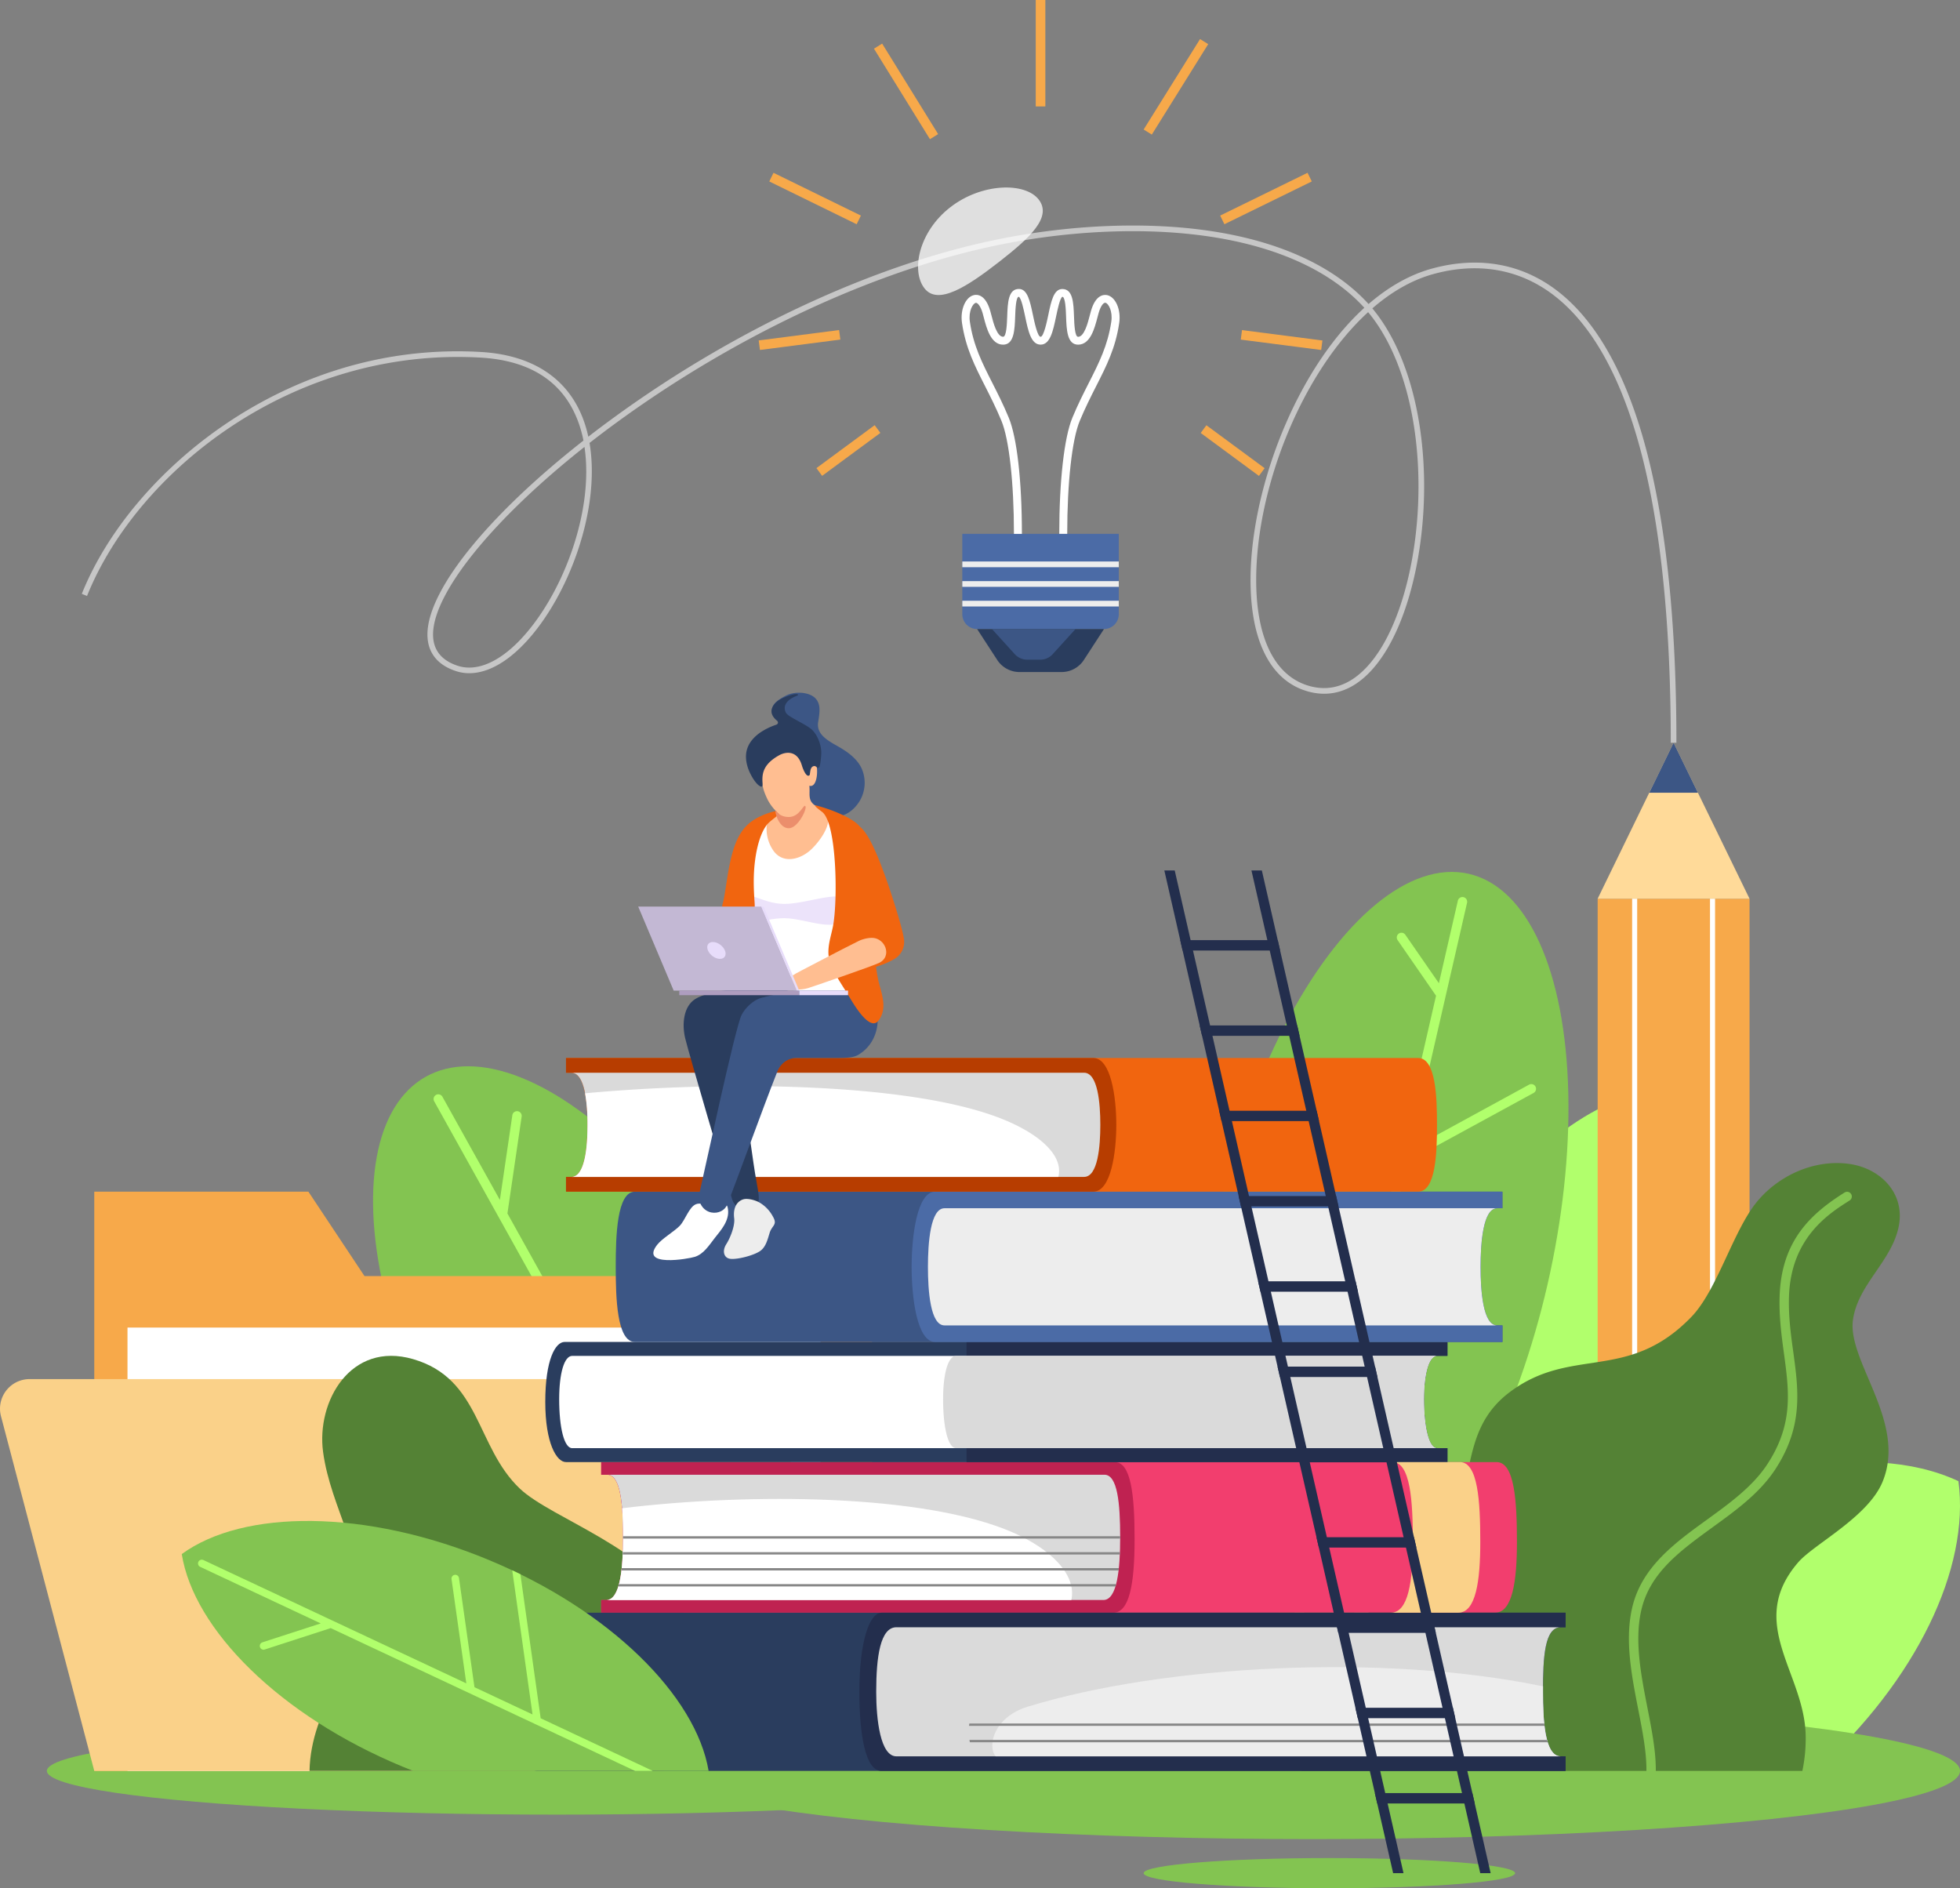 <svg xmlns="http://www.w3.org/2000/svg" xmlns:xlink="http://www.w3.org/1999/xlink" viewBox="0 0 1357.63 1307.85"><rect x="0" y="0" width="1357.63" height="1307.85" fill="#808080" stroke="none"/><defs><filter id="luminosity-noclip" x="611.87" y="-8845.28" width="217.76" height="32766" filterUnits="userSpaceOnUse" color-interpolation-filters="sRGB"><feFlood flood-color="#fff" result="bg"/><feBlend in="SourceGraphic" in2="bg"/></filter><mask id="mask" x="611.87" y="-8845.28" width="217.76" height="32766" maskUnits="userSpaceOnUse"><g style="filter:url(#luminosity-noclip)"/></mask><linearGradient id="Áåçûìÿííûé_ãðàäèåíò_3" x1="793.1" y1="361.94" x2="646.79" y2="108.52" gradientUnits="userSpaceOnUse"><stop offset="0" stop-color="#fff"/><stop offset="1" stop-color="#bfbfbf"/></linearGradient><filter id="luminosity-noclip-2" x="611.87" y="105.06" width="217.76" height="264.69" filterUnits="userSpaceOnUse" color-interpolation-filters="sRGB"><feFlood flood-color="#fff" result="bg"/><feBlend in="SourceGraphic" in2="bg"/></filter><mask id="mask-2" x="611.87" y="105.06" width="217.76" height="264.69" maskUnits="userSpaceOnUse"><g style="mask:url(#mask);filter:url(#luminosity-noclip-2)"><path d="M829.64,214a108.88,108.88,0,0,0-113.23-108.8c-56.33,2.19-102.2,48-104.45,104.34a108.42,108.42,0,0,0,16.56,62.31C645,298,654.41,328,654.41,359v.51a10.3,10.3,0,0,0,10.3,10.3H776.8a10.3,10.3,0,0,0,10.3-10.3V358.4c0-30.7,9.37-60.46,25.77-86.41A108.25,108.25,0,0,0,829.64,214Z" style="mix-blend-mode:multiply;fill:url(#Áåçûìÿííûé_ãðàäèåíò_3)"/></g></mask><linearGradient id="Áåçûìÿííûé_ãðàäèåíò_20" x1="793.1" y1="361.94" x2="646.79" y2="108.52" gradientUnits="userSpaceOnUse"><stop offset="0" stop-color="#f7a94a"/><stop offset="1" stop-color="#fff"/></linearGradient></defs><g id="Calque_2" data-name="Calque 2"><g id="Ñëîé_1" data-name="Ñëîé 1"><ellipse cx="385.83" cy="1226.57" rx="353.36" ry="30.27" style="fill:#83c451"/><ellipse cx="412.14" cy="956.14" rx="113.99" ry="240.82" transform="translate(-413.07 321.25) rotate(-29.11)" style="fill:#83c451"/><path d="M532.14,1165,351.48,840.48l9.85-67.09a3.26,3.26,0,1,0-6.45-.95l-8.62,58.67-39.81-71.49a3.26,3.26,0,1,0-5.7,3.17l225.69,405.34a3.26,3.26,0,0,0,5.7-3.18Z" style="fill:#b1ff6c"/><ellipse cx="1062.49" cy="976" rx="240.82" ry="105.66" transform="translate(-290.69 1476.36) rotate(-62.86)" style="fill:#b1ff6c"/><ellipse cx="958.12" cy="863.52" rx="265.02" ry="116.76" transform="translate(-97.76 1604.32) rotate(-77.08)" style="fill:#83c451"/><path d="M1063.57,752.56a3.27,3.27,0,0,0-4.43-1.3L977,796.11l39.18-170.81a3.26,3.26,0,0,0-6.36-1.46L996.67,681,973.48,647.5a3.26,3.26,0,1,0-5.36,3.71l26.58,38.45L891.29,1140.47a3.25,3.25,0,0,0,2.45,3.9,3,3,0,0,0,.73.09,3.25,3.25,0,0,0,3.17-2.54L975,804.6,1062.27,757A3.27,3.27,0,0,0,1063.57,752.56Z" style="fill:#b1ff6c"/><polygon points="252.46 883.82 213.62 825.38 65.3 825.38 65.3 883.82 65.3 1226.57 604.05 1226.57 604.05 883.82 252.46 883.82" style="fill:#f7a94a"/><rect x="88.31" y="919.5" width="480.06" height="307.07" style="fill:#fff"/><path d="M507,955.19H20.5A20.5,20.5,0,0,0,.68,980.89L65.3,1226.57H604.05L539.21,980A33.28,33.28,0,0,0,507,955.19Z" style="fill:#fad189"/><rect x="1106.64" y="622.48" width="105.22" height="604.09" style="fill:#f7a94a"/><polygon points="1159.24 514.43 1106.63 622.48 1211.85 622.48 1159.24 514.43" style="fill:#ffda99"/><polygon points="1176.11 549.07 1159.24 514.43 1142.38 549.07 1176.11 549.07" style="fill:#3c5685"/><rect x="1130.52" y="622.48" width="3.5" height="604.09" style="fill:#fff"/><rect x="1184.47" y="622.48" width="3.5" height="604.09" style="fill:#fff"/><path d="M214.4,1226.57c.84-44.09,33.5-76,35.95-105.29,3.67-43.82-21.24-76.12-26.57-115.68-4.69-34.83,19-76.77,62.33-64.25,46.89,13.55,43.49,60.85,74,89.72,22.16,21,89.57,41,113.9,87.09,16.75,31.71,14.3,73.29,27.77,108.41Z" style="fill:#548235"/><path d="M1258.09,1226.57c69.36-62.84,106.54-140.35,98.45-200.69-63.39-29.61-166.26-9-256.64,57.4-56.71,41.65-97.7,93.39-118.08,143.29Z" style="fill:#b1ff6c"/><ellipse cx="908.85" cy="1226.57" rx="448.79" ry="47.23" style="fill:#83c451"/><path d="M1315.2,849.35c4.52-22.84-12.59-40.14-34.23-43.19-23.88-3.36-48.69,7.71-63.88,26.08-16.56,20-27.56,61.29-45.52,79.87-44.15,45.68-83,19.82-125.89,52.16-36.87,27.78-21.49,68.63-47.56,108.09-20.63,31.23-79.59,51.93-94.2,101.14-5.86,19.74-5.93,37.45-2.21,53.07h346.72a108.28,108.28,0,0,0,2.31-24.15c-.53-43.69-41.7-78-5.17-120.33,10.87-12.59,48.22-31.22,58.37-55.64,17.17-41.3-24.47-83.57-20.46-112.25C1286.93,889.47,1310.41,873.62,1315.2,849.35Z" style="fill:#548235"/><path d="M1036.61,1012.67H416.43v8.76h4.22c9.11,0,10.92,19.79,10.92,43.4,0,22.33-2.15,43.39-11.63,43.39h-3.51V1117h619.08c12.12,0,15.23-21.83,15.23-48.94C1050.74,1039.57,1049.09,1012.67,1036.61,1012.67Z" style="fill:#f23e6e"/><path d="M772.13,1012.67H416.43v8.76h4.22c9.11,0,10.92,19.79,10.92,43.4,0,22.33-2.15,43.39-11.63,43.39h-3.51V1117H771c11.2,0,14.89-19.43,14.89-50.84C785.92,1035.19,783.36,1012.67,772.13,1012.67Z" style="fill:#bf2251"/><path d="M765,1021.43H420.65c9.11,0,10.92,19.79,10.92,43.4,0,22.05-2.1,42.86-11.29,43.37l344,0c9.49,0,11.63-21.06,11.63-43.39C775.9,1041.22,774.1,1021.43,765,1021.43Z" style="fill:#dadada"/><path d="M995.36,1003c-5.57,0-9-14.16-9-33.91,0-18,3.57-30,9-30h7.24v-9.64H391.13c-6.44,0-13.43,12.2-13.43,41.61,0,28.43,7.78,41.61,14.33,41.61H1002.6V1003Z" style="fill:#2a3d5e"/><path d="M995.36,1003c-5.57,0-9-14.16-9-33.91,0-18,3.57-30,9-30h7.24v-9.64H669.49v83.22H1002.6V1003Z" style="fill:#232e4d"/><path d="M986.32,969.12c0-18,3.57-30,9-30h-599c-5.47,0-9,12-9,30,0,19.75,3.47,33.91,9,33.91h599C989.79,1003,986.32,988.87,986.32,969.12Z" style="fill:#fff"/><path d="M986.32,969.12c0-18,3.57-30,9-30H662.25c-5.48,0-9,12-9,30,0,19.75,3.47,33.91,9,33.91H995.36C989.79,1003,986.32,988.87,986.32,969.12Z" style="fill:#dadada"/><path d="M1081.09,1216.48c-11.17,0-12.32-25.39-12.32-44.7,0-24.52,1.2-44.71,12.32-44.71h3.35V1117H372.39c-8.3,0-15.32,19.88-15.32,54.8,0,29.48,4.14,54.79,15.32,54.79h712.05v-10.09Z" style="fill:#2a3d5e"/><path d="M1081.09,1216.48c-11.17,0-12.32-25.39-12.32-44.7,0-24.52,1.2-44.71,12.32-44.71h3.35V1117H610.56c-8.3,0-15.31,19.88-15.31,54.8,0,29.48,4.13,54.79,15.31,54.79h473.88v-10.09Z" style="fill:#232e4d"/><path d="M1068.77,1171.78c0-24.52,1.2-44.71,12.32-44.71H620.92c-11.11,0-14,20.19-14,44.71,0,19.31,2.88,44.7,14,44.7h460.17C1069.92,1216.48,1068.77,1191.09,1068.77,1171.78Z" style="fill:#dadada"/><path d="M1081.1,1216.48H689.64c-6.1-7.77-.7-27.35,22.16-34.37,95-29.18,247.76-36.94,357-14.1,0,1.23,0,2.5,0,3.77C1068.77,1191.09,1069.92,1216.48,1081.1,1216.48Z" style="fill:#ededed"/><path d="M1072.06,1206.73H671.79c-.11-.53-.21-1.07-.29-1.62h400.09C1071.73,1205.67,1071.9,1206.2,1072.06,1206.73Z" style="fill:#878787"/><path d="M1069.84,1195.35H671.21q.07-.81.21-1.62h398.24C1069.71,1194.27,1069.76,1194.82,1069.84,1195.35Z" style="fill:#878787"/><path d="M742.09,1108.22l-321.82,0c9.2-.51,11.3-21.32,11.3-43.38,0-7.24-.17-14.14-.67-20.2,88.9-10.77,209.67-9.88,270.67,16.78C727.4,1072.69,745.93,1090.46,742.09,1108.22Z" style="fill:#fff"/><path d="M773.11,1097.17c-.15.56-.3,1.1-.46,1.63H428.31c.16-.53.32-1.07.46-1.63Z" style="fill:#878787"/><path d="M775,1086.12c-.05.55-.12,1.09-.18,1.62H430.47c.06-.53.13-1.07.18-1.62Z" style="fill:#878787"/><path d="M775.72,1075.06c0,.56,0,1.09-.06,1.63H431.33c0-.54,0-1.08.07-1.63Z" style="fill:#878787"/><rect x="431.57" y="1064.01" width="344.33" height="1.63" style="fill:#878787"/><path d="M439.8,825.38h600.87v11.48H1037c-9.73,0-11.47,23.86-11.47,40.56S1027.19,918,1037,918h3.71v11.48H439.8c-12.54,0-13.3-30.62-13.3-52S427.26,825.38,439.8,825.38Z" style="fill:#3c5685"/><path d="M647.76,825.38h392.91v11.48H1037c-9.73,0-11.47,23.86-11.47,40.56S1027.19,918,1037,918h3.71v11.48H647.76c-12.54,0-16.3-30.62-16.3-52S635.22,825.38,647.76,825.38Z" style="fill:#4b6ba6"/><path d="M654.21,836.86H1037c-9.73,0-11.47,23.86-11.47,40.56S1027.19,918,1037,918H654.21c-9.76,0-11.46-23.86-11.46-40.55S644.48,836.86,654.21,836.86Z" style="fill:#ededed"/><path d="M982.29,732.79H392.05V743h3.64c9.56,0,11.27,21.23,11.27,36.08s-1.67,36.07-11.27,36.07h-3.64v10.22H982.29c12.32,0,13.07-27.24,13.07-46.29S994.61,732.79,982.29,732.79Z" style="fill:#f1650f"/><path d="M286.23,1226.57H490.84c-8.75-51.94-68.22-111.32-152.72-146.3-85-35.18-169.53-35-212.21-3.9,8.21,52.16,67.89,112,152.89,147.22Q282.51,1225.13,286.23,1226.57Z" style="fill:#83c451"/><ellipse cx="920.81" cy="1297.39" rx="128.66" ry="10.46" style="fill:#83c451"/><path d="M757.23,732.79H392.05V743h3.64c9.56,0,11.27,21.23,11.27,36.08s-1.67,36.07-11.27,36.07h-3.64v10.22H757.23c12.32,0,16-27.24,16-46.29S769.55,732.79,757.23,732.79Z" style="fill:#b73d00"/><path d="M750.89,743H395.69c9.56,0,11.27,21.23,11.27,36.08s-1.67,36.07-11.27,36.07h355.2c9.6,0,11.27-21.22,11.27-36.07S760.45,743,750.89,743Z" style="fill:#dadada"/><path d="M1011.22,1012.67H964.5c12.49,0,14.14,26.9,14.14,55.37,0,27.11-3.11,48.94-15.23,48.94h46.71c12.12,0,15.23-21.83,15.23-48.94C1025.35,1039.57,1023.71,1012.67,1011.22,1012.67Z" style="fill:#fad189"/><path d="M1161.2,514.44h-3.91c0-89.54-8.31-162.16-24.7-215.85-13.53-44.33-32.62-76.08-56.74-94.38-29.95-22.71-61.89-20.29-83.42-14.27-14.82,4.15-28.89,12.42-41.85,23.65,21.51,25.79,34.49,67.52,35.77,115.48,1.24,45.86-8.58,92-25.61,120.53-14.7,24.57-33.3,34.8-53.78,29.57-25.79-6.58-40.26-33.32-40.74-75.27-.47-40.4,12.3-89.29,34.14-130.78,13-24.65,28.17-44.92,44.67-59.94l-.4-.45c-23.8-25.91-62.47-43.06-111.85-49.59-42-5.58-91.53-3.38-139.33,6.17C608,186.39,510.63,231.55,426.35,293.2q-9.25,6.76-18,13.6c7.89,46.28-14.76,106.73-44.6,138.42-16.4,17.43-33.45,24.38-48,19.57-13.65-4.51-20.43-14-19.61-27.51,1.89-31,43.56-81.61,108-132.13a83.74,83.74,0,0,0-4.33-14.85c-10.5-26.34-33-40.68-67-42.62C201.8,240.23,94.64,327.17,60.29,412.77l-3.63-1.45C74.36,367.2,111,324.1,157.18,293.07c37.12-24.94,97.74-53.74,175.78-49.29,35.12,2,59.47,17.59,70.43,45.07a87.11,87.11,0,0,1,4.12,13.63q8-6.23,16.53-12.44c84.72-62,182.64-107.38,268.64-124.56,48.21-9.64,98.15-11.85,140.61-6.22,50.3,6.66,89.79,24.23,114.22,50.82l.45.5c13.77-11.91,28.41-20.21,43.42-24.41,22.38-6.26,55.61-8.76,86.83,14.92,24.8,18.81,44.35,51.23,58.12,96.35C1152.83,351.51,1161.2,424.52,1161.2,514.44ZM947.66,216.2C901,258.82,869.4,339.89,870.13,403.85c.46,40,13.89,65.42,37.79,71.53,23.55,6,39.89-11.79,49.46-27.79,16.67-27.88,26.28-73.26,25.06-118.41C981.18,282.13,968.56,241.31,947.66,216.2ZM404.85,309.55c-61.81,48.89-103,98.74-104.83,128-.71,11.68,5,19.61,16.94,23.55,13,4.3,28.63-2.28,43.93-18.53C389.63,412,411.59,354.29,404.85,309.55Z" style="fill:#c6c6c6"/><path d="M1134,1260.11a3.27,3.27,0,0,1-2.49-5.38c13.9-16.33,8.74-42.69,3.27-70.6-4.69-24-9.55-48.78-4-71.52,6.81-27.62,29.59-44.12,51.62-60.08,15.54-11.25,31.6-22.89,41.69-38.25,18.26-27.81,15.17-50.54,11.6-76.86-1.69-12.41-3.43-25.24-3-39.46,1.16-39.09,22.31-57.71,45-72a3.26,3.26,0,1,1,3.48,5.52c-14.24,9-40.74,25.67-42,66.68-.4,13.69,1.3,26.25,3,38.4,3.6,26.46,7,51.46-12.61,81.31-10.75,16.36-27.3,28.36-43.31,39.95-22,16-42.88,31.06-49.12,56.36-5.25,21.34-.54,45.42,4,68.71,5.78,29.5,11.23,57.35-4.7,76.08A3.24,3.24,0,0,1,1134,1260.11Z" style="fill:#83c451"/><path d="M452.16,1226.57H439.87l-210.8-98.91-45.73,14.83a2.8,2.8,0,0,1-.81.13,2.62,2.62,0,0,1-.8-5.1l40.43-13.11-83.58-39.22a2.61,2.61,0,0,1,2.22-4.72L323,1165.94l-10.24-72.22a2.61,2.61,0,1,1,5.17-.73l10.72,75.6,40.22,18.88-14.06-99.84c1.91.89,3.79,1.8,5.65,2.71l14.05,99.77Z" style="fill:#b1ff6c"/><rect x="550.5" y="207.42" width="6.66" height="56.16" transform="translate(391.19 814.93) rotate(-97.36)" style="fill:#f7a94a"/><g style="mask:url(#mask-2)"><path d="M829.64,214a108.88,108.88,0,0,0-113.23-108.8c-56.33,2.19-102.2,48-104.45,104.34a108.42,108.42,0,0,0,16.56,62.31C645,298,654.41,328,654.41,359v.51a10.3,10.3,0,0,0,10.3,10.3H776.8a10.3,10.3,0,0,0,10.3-10.3V358.4c0-30.7,9.37-60.46,25.77-86.41A108.25,108.25,0,0,0,829.64,214Z" style="fill:url(#Áåçûìÿííûé_ãðàäèåíò_20)"/></g><path d="M666.57,369.76H774.94a0,0,0,0,1,0,0v55.66a10.26,10.26,0,0,1-10.26,10.26H676.82a10.26,10.26,0,0,1-10.26-10.26V369.76A0,0,0,0,1,666.57,369.76Z" style="fill:#4b6ba6"/><path d="M735.34,465.47H706.17a18.41,18.41,0,0,1-15.42-8.37l-13.93-21.42h87.87L750.76,457.1A18.41,18.41,0,0,1,735.34,465.47Z" style="fill:#2a3d5e"/><rect x="666.57" y="416.1" width="108.38" height="3.96" style="fill:#ededed"/><rect x="666.57" y="402.5" width="108.38" height="3.96" style="fill:#ededed"/><rect x="666.57" y="388.9" width="108.38" height="3.96" style="fill:#ededed"/><path d="M719.46,138.18c9.39,12.07-5.71,26.33-27.56,43.31s-42.19,30.27-51.57,18.19-4-39.11,17.87-56.1S710.08,126.1,719.46,138.18Z" style="fill:#fff;opacity:0.75"/><path d="M721.19,456.89H710.9a11.73,11.73,0,0,1-8.38-4.23l-15.44-17H745l-15.44,17A11.77,11.77,0,0,1,721.19,456.89Z" style="fill:#3c5685"/><rect x="717.43" width="6.65" height="73.71" style="fill:#f7a94a"/><rect x="624.27" y="26.48" width="6.67" height="73.71" transform="translate(60.53 339.6) rotate(-31.74)" style="fill:#f7a94a"/><rect x="561.21" y="103.78" width="6.67" height="67.39" transform="translate(192.84 584.06) rotate(-63.91)" style="fill:#f7a94a"/><rect x="584.38" y="286.96" width="6.65" height="50.12" transform="translate(685.27 970.23) rotate(-126.4)" style="fill:#f7a94a"/><rect x="810.59" y="26.48" width="6.64" height="73.71" transform="matrix(-0.85, -0.53, 0.53, -0.85, 1472.79, 545.34)" style="fill:#f7a94a"/><rect x="873.63" y="103.78" width="6.67" height="67.39" transform="translate(1139.11 985.56) rotate(-116.09)" style="fill:#f7a94a"/><rect x="884.36" y="207.42" width="6.64" height="56.16" transform="translate(540.45 1085.72) rotate(-82.64)" style="fill:#f7a94a"/><rect x="850.48" y="286.96" width="6.64" height="50.12" transform="translate(96.03 814.14) rotate(-53.6)" style="fill:#f7a94a"/><path d="M739.23,369.76h-5.51c0-36.68,3.41-66.77,9.1-80.49,3.84-9.26,7.73-16.91,11.49-24.31,7-13.79,13-25.7,15.45-42.15,1.08-7.33-2-12.64-4-13.09-1.29-.26-3.2,1.78-4.71,6.86-.26.87-.53,1.91-.83,3.07-2,7.59-4.91,19.07-13.45,19.07-7.62,0-8-10.32-8.33-19.42-.17-4.8-.5-13.73-2.59-13.73-1.62.76-3.39,9.14-4.33,13.65-2.1,10-4.08,19.48-10.72,19.48s-8.61-9.46-10.71-19.47c-.94-4.51-2.7-12.9-4.41-13.68-2,0-2.34,8.95-2.51,13.75-.33,9.1-.71,19.42-8.33,19.42-8.53,0-11.49-11.46-13.45-19-.3-1.17-.57-2.22-.83-3.09-1.52-5.12-3.65-7.1-4.7-6.87-2,.45-5.14,5.76-4.06,13.09,2.41,16.45,8.45,28.36,15.45,42.15,3.76,7.4,7.64,15.05,11.49,24.31,5.69,13.72,9.1,43.81,9.1,80.49h-5.51c0-35.45-3.33-65.49-8.68-78.38-3.77-9.06-7.6-16.62-11.31-23.94-7.22-14.21-13.45-26.49-16-43.83-1.34-9.15,2.47-18,8.32-19.27,2.25-.5,7.86-.45,11.17,10.68.28.92.57,2,.89,3.28,1.34,5.21,3.84,14.91,8.11,14.91,2.31,0,2.64-8.83,2.83-14.11.34-9.36.69-19,8.09-19,5.94,0,7.7,8.36,9.73,18.05.94,4.5,3.16,15.08,5.31,15.08s4.39-10.58,5.33-15.09c2-9.68,3.79-18,9.72-18,7.4,0,7.75,9.68,8.09,19,.19,5.28.52,14.11,2.83,14.11,4.27,0,6.78-9.72,8.12-14.94.32-1.23.61-2.34.88-3.25,3.31-11.14,8.9-11.13,11.18-10.68,5.85,1.3,9.65,10.12,8.31,19.27-2.54,17.34-8.77,29.62-16,43.83-3.71,7.32-7.54,14.88-11.31,23.94C742.56,304.27,739.23,334.31,739.23,369.76Z" style="fill:#fff"/><path d="M733.05,815.17c-71.2,0-253.83,0-336.81,0,9.11-.79,10.72-21.49,10.72-36a121,121,0,0,0-1.71-21.93c95.14-8.78,220-7.34,284,15.92C717.17,783.22,737.19,799.2,733.05,815.17Z" style="fill:#fff"/><path d="M557.33,538.31c1.92,9-1.64,15.64,6.76,22.63,6.64,5.52,10.25,5.11,15.3,4.7,8.25-.67,13.39-6.58,15.86-10.51a24.57,24.57,0,0,0,1.58-22.87c-3.19-6.85-9.71-11.58-17.11-15.72s-14.27-8.43-13-16.42c1.11-6.81,1.76-11.77-1.24-15.68-4-5.27-14.68-5.86-20.82-2.77-7.25,3.65-10.58,6.82-9.94,11.87.71,5.61,17.39,12.41,17.44,20.54,0,2.51-1.74,8.38-.12,10.4C555.54,528.8,556.24,533.15,557.33,538.31Z" style="fill:#3c5685"/><path d="M507.24,831c2.17,6.78,10.87,7.81,14,6.39,7.55-3.42,3.59-10.81.65-32-2.06-15-5.21-35-9.2-57.71-1.21-6.92,1.6-13.92,7-16.54,6.14-3,40.6-12.06,42.8-23.25,2-9.93-10.29-19.83-18.36-22.25-10-3-49.85-1.7-62.6,6.34-8,5-9.33,17.16-6.9,27.24C477.08,729.45,502.87,817.33,507.24,831Z" style="fill:#2a3d5e"/><path d="M505.85,871.89c5.1.63,17.07-2.56,21.13-5.75,3.45-2.7,4.69-7.48,6.07-12.06,1.69-5.63,5.83-5.53,2.19-11.69a24.49,24.49,0,0,0-9.5-9.68c-3-1.61-8-2.86-10.8-2.05-4.45,1.31-7.31,5.83-6.4,13.09.7,5.61-3.11,14.32-5.41,17.89C500,866.51,501.43,871.35,505.85,871.89Z" style="fill:#ededed"/><path d="M481.43,870.47c6-2,9.54-7.68,13.66-13,4-5.12,10.21-11.74,9.18-19.82-.82-6.41-3.4-1.08-7.71-.86-4.82.25-9.59-4.58-14.44-2.74s-7.49,11.13-11.41,15.09-11.95,8.53-15.49,13C442.93,877.83,476.7,872,481.43,870.47Z" style="fill:#fff"/><path d="M484.58,825.87c-1.68,7.16,2.68,12.89,8.17,13.92,4.67.89,9.35-1.32,11-5.54,6.7-16.75,23.8-64.51,34.61-91.9,2.4-6.09,7.59-9.56,13-9.56h29.64c5.51,0,10.32-.3,13.47-2.17,16.27-9.65,17.37-31.9,5.77-46.31-6.68-8.29-65,4.62-73,6.84-5.29,1.49-11.07,6.8-13.6,11.92C509.1,712.35,488.72,808.11,484.58,825.87Z" style="fill:#3c5685"/><path d="M528.79,659.72c.49,6.38,1.62,26.45,25,26.45,9.57,0,24.39,0,33.62,0,4.77,0,7.22-4.38,5.33-9.91-1.63-4.79-11.3-19.2-5.67-35.92,4.22-12.55,3.15-47.13-1.28-60.71-3.06-9.36-11.5-21.5-13.63-14.17-1.89,6.51-7.95,15.85-12.82,20.25-8.45,7.62-19.27,7.28-22.22.46-3.16-7.29-1-12.69-3.7-18.21-2.44-4.9-11,8.17-12.2,12.65A148.22,148.22,0,0,0,516,618.93C515.86,632.39,527.77,646.54,528.79,659.72Z" style="fill:#fff"/><path d="M514.74,626.79c0,19.36,11.28,9.16,28.47,9.16s43.87,14.93,43.87-9.16c0-12.81-26.69-.72-43.87-.72S514.74,612.63,514.74,626.79Z" style="fill:#ece3fa"/><path d="M538,562.26a12.4,12.4,0,0,0-7,11,26.27,26.27,0,0,0,4.14,15.08c5.85,9.43,17.06,8,25.43,1.17,5.16-4.24,15.76-17.18,12.55-25.08-1.72-4.23-6.34-4.64-9.52-7.3-4.15-3.48-2.36-7.92-3-12.89,5.79,1.65,6.29-12.37,4.37-15.89a2.2,2.2,0,0,0-1.56-.71c-.14-1.44,1.23-15.26-12.27-18.9-10.27-2.76-20.55,3.42-23.68,9.13-3.31,6-.41,13.36.19,19.7.16,7.44,1.57,11,4,16.15A32.26,32.26,0,0,0,538,562.26Z" style="fill:#ffbe91"/><path d="M539.65,563.82a18.63,18.63,0,0,1-1.76,1.59c-2.22,1.82-5.35,4.05-6.89,6.1-4.63,6.2-6.91,16.37-7.92,23.94-1.34,10-1.12,19.16-.43,29,.45,6.37.42,17-9,14.35-2.24-.65-12.55-5.31-13.29-8s.44-5.38.93-7.74c.84-4.15,2.51-15.77,3.21-19.64,3.92-21.63,9.13-32.28,22.79-38.29a48.25,48.25,0,0,1,9.87-3.36l.36-.05A12.88,12.88,0,0,0,539.65,563.82Z" style="fill:#f1650f"/><path d="M537.13,562c0,2.3,2.89,11.66,9.22,11.66s12.8-13.37,11.54-15.27-3.79,7.49-11.54,7.49C538.39,565.86,537.13,559.68,537.13,562Z" style="fill:#eb8e6c"/><path d="M626.23,651.27c-.54-6.79-8.69-32.12-12.36-42.41-6.33-17.76-12.37-31.42-17.94-36a23.31,23.31,0,0,0-4.43-4c-6.25-4.3-16.5-8.41-25.67-10.86-3.58-1,1.75,2.93,3.58,4.31,10.41,7.81,11,63,7.43,79.92-1.27,6.08-3.3,12.11-3,18.46.45,9.17,8.82,20.34,14.27,29.47,3.07,5.14,14.36,24.72,20.43,16.69,6.81-9,1.42-20.17-.27-28.33-.62-3-1.08-6-1.45-8.94a57.56,57.56,0,0,0,12.79-5.42A13.66,13.66,0,0,0,626.23,651.27Z" style="fill:#f1650f"/><path d="M559.77,684.38c1.94-.57,45-15.3,49.52-17.64,7.92-4.11,4.73-15-3.13-16.92-3.19-.78-8.26.39-11.29,1.88-13.92,6.88-32.81,17-39.27,20.26C530.8,684.31,549.77,687.34,559.77,684.38Z" style="fill:#ffbe91"/><polygon points="466.64 686.12 551.97 686.12 527.4 627.91 442.06 627.91 466.64 686.12" style="fill:#c3b8d4"/><path d="M490.37,658.29c1.36,3.23,5.09,5.85,8.33,5.85s4.76-2.62,3.41-5.85-5.08-5.84-8.32-5.84S489,655.06,490.37,658.29Z" style="fill:#e7dcfa"/><polygon points="553.59 686.12 551.97 686.12 527.3 627.91 528.92 627.91 553.59 686.12" style="fill:#e7dcfa"/><rect x="470.53" y="686.12" width="83.06" height="3.16" transform="translate(1024.11 1375.4) rotate(180)" style="fill:#ae9dbf"/><rect x="553.59" y="686.12" width="33.83" height="3.16" style="fill:#e7dcfa"/><path d="M568.87,521.08c-.1-5.8-3-13.25-7.73-16.72-5.4-3.91-15.35-8-16.76-10.71-1.63-3.09-1.65-8.06,7.39-11.66,2.45-1,.28-1.66-2.64-.94-3.8.95-9.32,3.09-11.88,5.75-5.91,6.16-1.11,10.66,1,12.39.63.53,1.27,2.16-.79,2.85A44,44,0,0,0,526,507.79c-8.29,6.12-11.09,13.72-8.15,23.38,1.5,5,5.87,12.59,9.24,13.62,1,.3,1.16-.62,1.05-3-.26-5.57.14-12.3,11.47-18.63,5-2.78,12.74-3.43,15.83,7,.59,2,3,8.56,5.2,6.85.73-.57.1-5.13,2.51-6.21s2.83,2.26,4.35.5C568.13,530.52,568.92,523.94,568.87,521.08Z" style="fill:#2a3d5e"/><polygon points="953.96 1249.12 952.32 1241.93 1019.86 1241.93 1021.5 1249.12 953.96 1249.12" style="fill:#232e4d"/><polygon points="940.48 1190.05 938.84 1182.85 1006.38 1182.85 1008.02 1190.05 940.48 1190.05" style="fill:#232e4d"/><polygon points="927 1130.97 925.36 1123.78 992.9 1123.78 994.54 1130.97 927 1130.97" style="fill:#232e4d"/><polygon points="913.52 1071.89 911.88 1064.7 979.42 1064.7 981.06 1071.89 913.52 1071.89" style="fill:#232e4d"/><polygon points="900.04 1012.82 898.4 1005.63 965.94 1005.63 967.58 1012.82 900.04 1012.82" style="fill:#232e4d"/><polygon points="886.56 953.74 884.92 946.55 952.46 946.55 954.1 953.74 886.56 953.74" style="fill:#232e4d"/><polygon points="873.08 894.66 871.43 887.47 938.98 887.47 940.62 894.66 873.08 894.66" style="fill:#232e4d"/><polygon points="859.6 835.59 857.95 828.4 925.49 828.4 927.13 835.59 859.6 835.59" style="fill:#232e4d"/><polygon points="846.11 776.51 844.47 769.32 912.01 769.32 913.65 776.51 846.11 776.51" style="fill:#232e4d"/><polygon points="832.63 717.44 830.99 710.24 898.53 710.24 900.17 717.44 832.63 717.44" style="fill:#232e4d"/><polygon points="874.04 602.9 1032.52 1297.39 1025.33 1297.39 866.84 602.9 874.04 602.9" style="fill:#232e4d"/><polygon points="813.69 602.9 972.17 1297.39 964.98 1297.39 806.5 602.9 813.69 602.9" style="fill:#232e4d"/><polygon points="819.15 658.36 817.51 651.17 885.05 651.17 886.69 658.36 819.15 658.36" style="fill:#232e4d"/></g></g></svg>